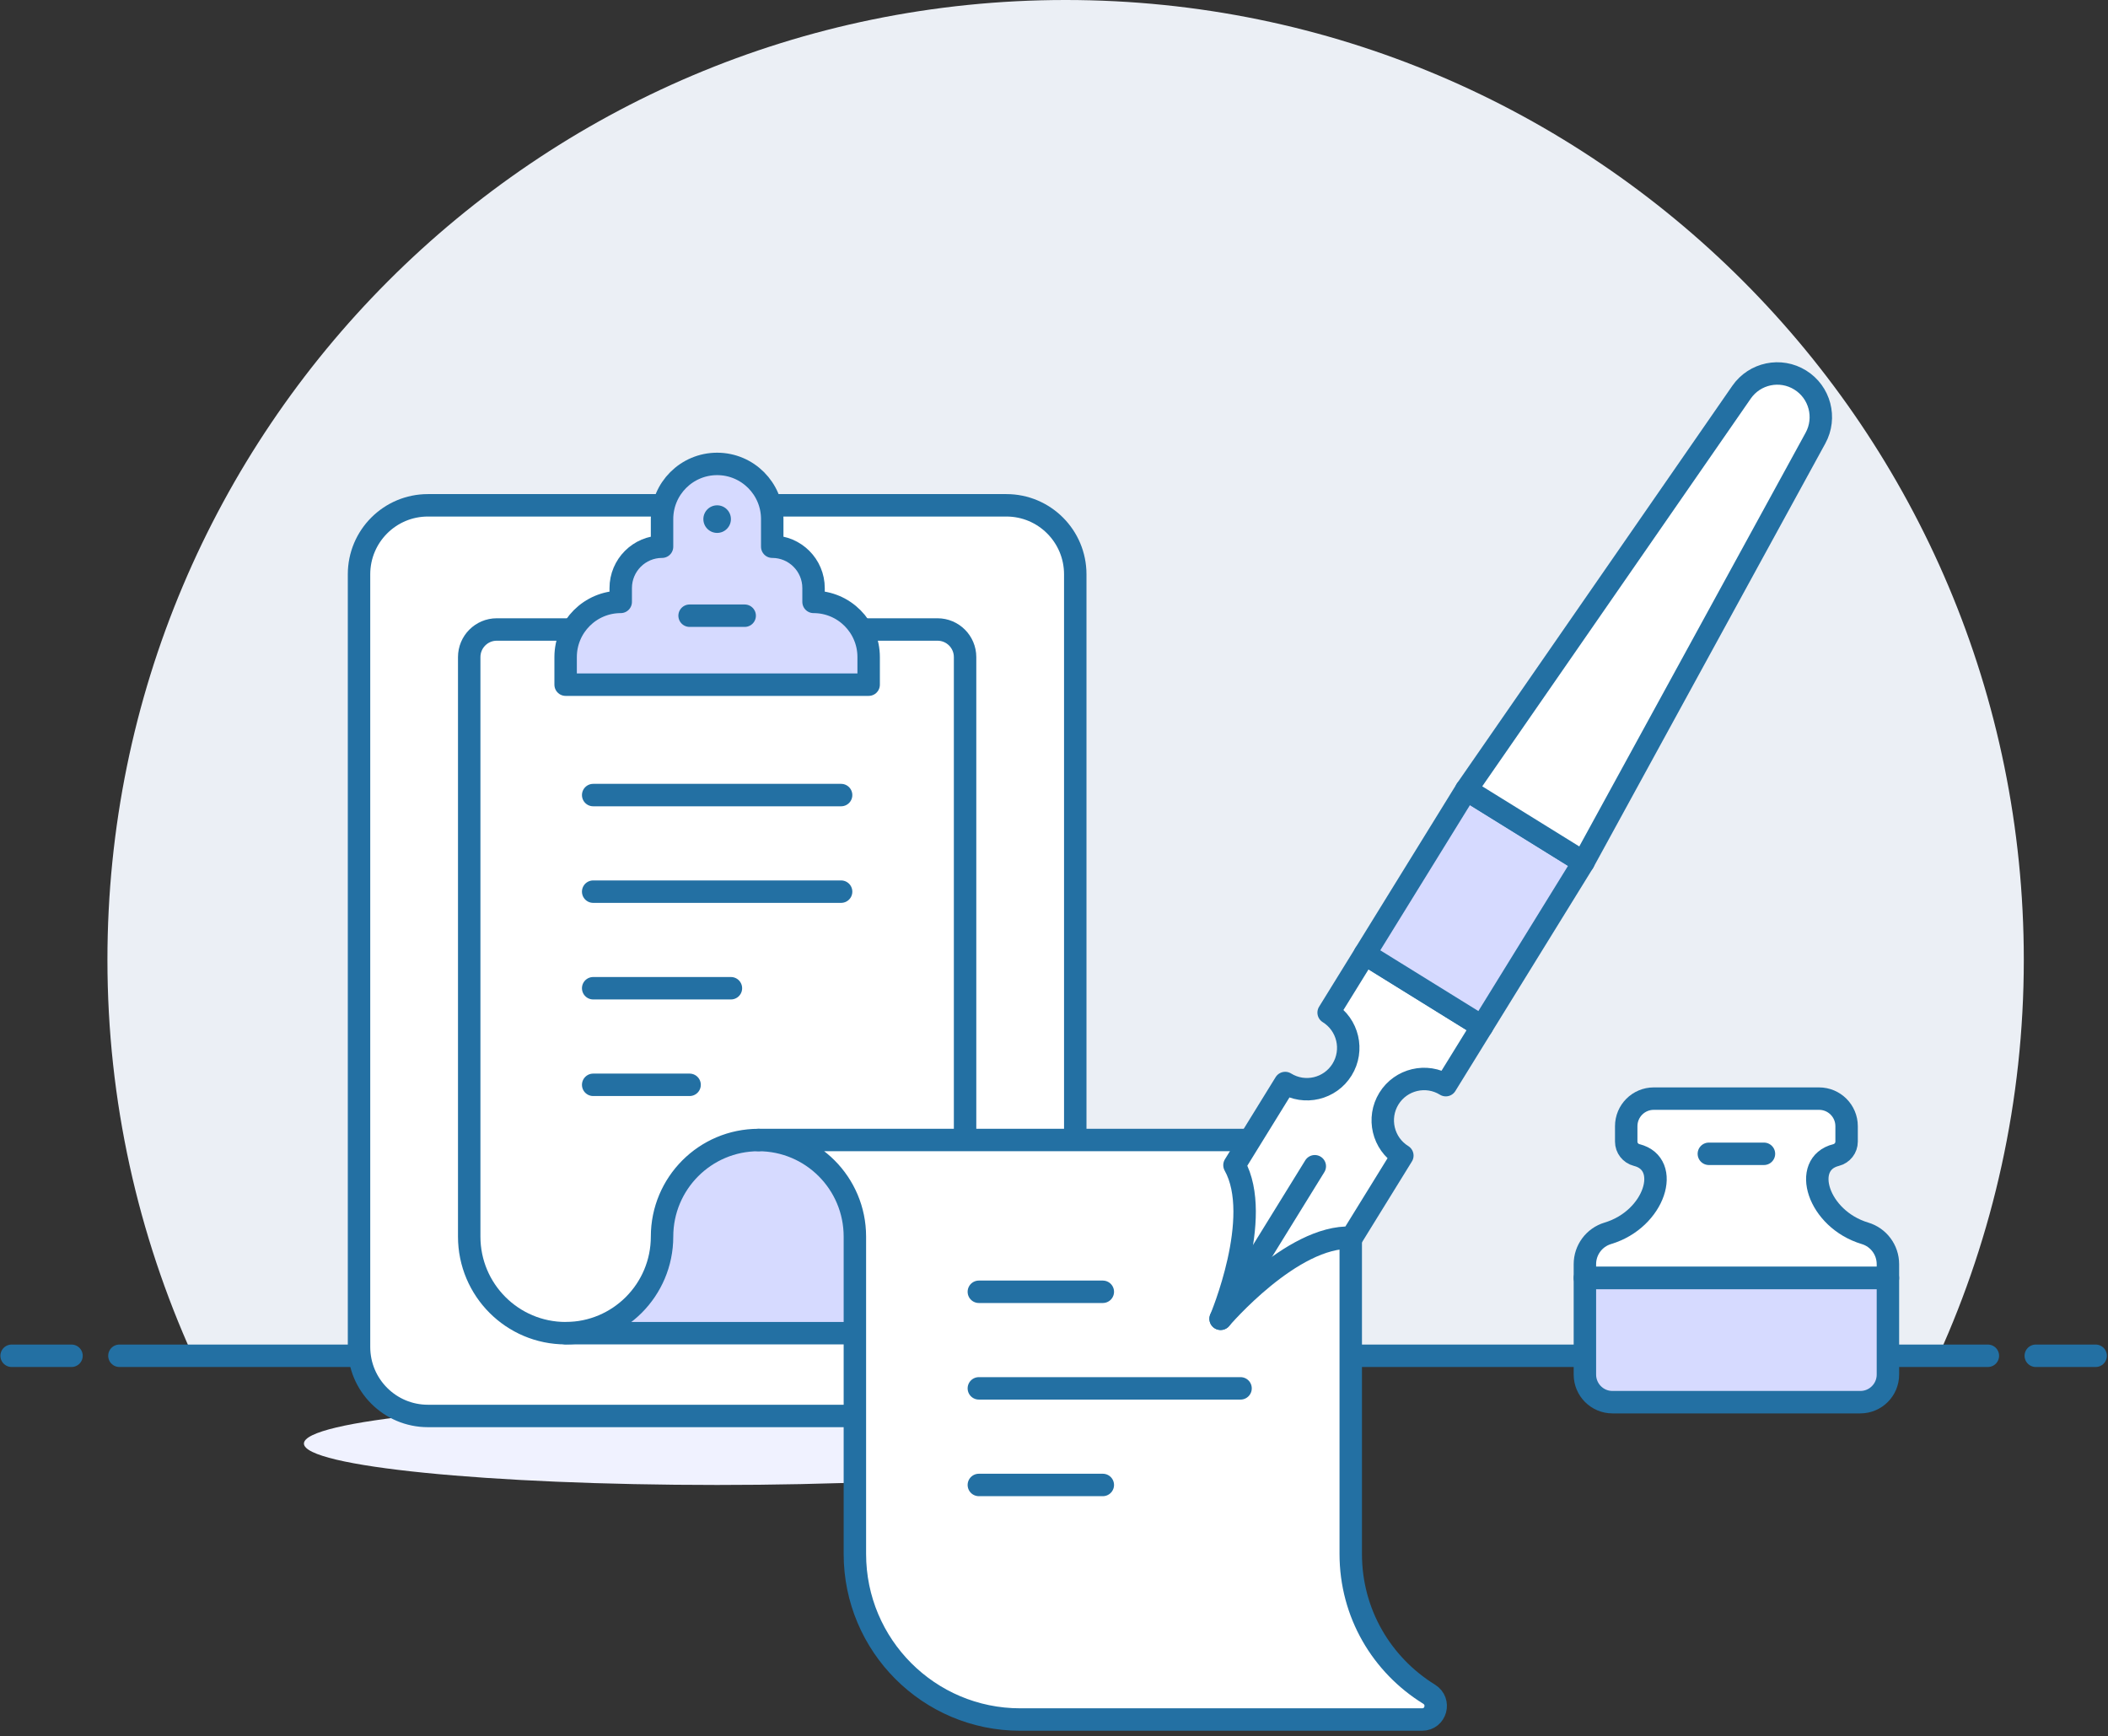 <?xml version="1.0" encoding="UTF-8"?>
<svg width="244px" height="201px" viewBox="0 0 244 201" version="1.1" xmlns="http://www.w3.org/2000/svg" xmlns:xlink="http://www.w3.org/1999/xlink">
    <rect x="0" y="0" width="244" height="201" fill="#333333" stroke="none"/>
    <!-- Generator: Sketch 51.2 (57519) - http://www.bohemiancoding.com/sketch -->
    <title>manage-leases</title>
    <desc>Created with Sketch.</desc>
    <defs></defs>
    <g id="Marketing-Website" stroke="none" stroke-width="1" fill="none" fill-rule="evenodd">
        <g id="manage-leases" transform="translate(1, 0)">
            <path d="M233.254,111.111 C233.254,49.747 183.597,0 122.344,0 C61.092,0 11.435,49.747 11.435,111.111 C11.435,127.458 14.99,142.967 21.317,156.944 L223.372,156.944 C229.702,142.967 233.254,127.458 233.254,111.111" id="Fill-1" fill="#EBEFF5"></path>
            <path d="M12.822,156.944 L229.095,156.944" id="Stroke-3" stroke="#2370A3" stroke-width="2.597" stroke-linecap="round" stroke-linejoin="round"></path>
            <path d="M0.345,156.944 L7.277,156.944" id="Stroke-5" stroke="#2370A3" stroke-width="2.597" stroke-linecap="round" stroke-linejoin="round"></path>
            <path d="M234.64,156.944 L241.572,156.944" id="Stroke-7" stroke="#2370A3" stroke-width="2.597" stroke-linecap="round" stroke-linejoin="round"></path>
            <path d="M129.838,167.106 C129.838,169.751 108.424,171.898 82.009,171.898 C55.593,171.898 34.179,169.751 34.179,167.106 C34.179,164.459 55.593,162.314 82.009,162.314 C108.424,162.314 129.838,164.459 129.838,167.106" id="Fill-9" fill="#F0F2FF"></path>
            <path d="M182.451,147.94 L182.451,159.12 C182.451,160.884 183.879,162.315 185.639,162.315 L214.337,162.315 C216.098,162.315 217.526,160.884 217.526,159.12 L217.526,147.94 L182.451,147.94 Z" id="Fill-11" fill="#D6DAFF"></path>
            <path d="M217.526,147.94 L217.526,146.34 C217.526,144.69 216.447,143.24 214.872,142.768 C209.404,141.129 207.447,134.718 211.534,133.704 C212.244,133.523 212.743,132.887 212.743,132.151 L212.743,130.368 C212.743,128.604 211.317,127.176 209.554,127.176 L190.422,127.176 C188.659,127.176 187.234,128.604 187.234,130.368 L187.234,132.151 C187.234,132.887 187.733,133.523 188.442,133.704 C192.529,134.718 190.572,141.129 185.104,142.768 C183.529,143.24 182.451,144.692 182.451,146.34 L182.451,147.94 L217.526,147.94 Z" id="Fill-13" fill="#FFFFFF"></path>
            <path d="M123.461,66.481 C123.461,62.07 119.893,58.495 115.49,58.495 L48.528,58.495 C44.125,58.495 40.557,62.07 40.557,66.481 L40.557,155.925 C40.557,160.336 44.125,163.911 48.531,163.911 L123.461,163.911 L123.461,66.481 Z" id="Fill-15" fill="#FFFFFF"></path>
            <path d="M123.461,66.481 C123.461,62.07 119.893,58.495 115.49,58.495 L48.528,58.495 C44.125,58.495 40.557,62.07 40.557,66.481 L40.557,155.925 C40.557,160.336 44.125,163.911 48.531,163.911 L123.461,163.911 L123.461,66.481 Z" id="Stroke-17" stroke="#2370A3" stroke-width="2.597" stroke-linecap="round" stroke-linejoin="round"></path>
            <path d="M110.707,76.065 C110.707,74.301 109.279,72.87 107.518,72.87 L56.5,72.87 C54.739,72.87 53.311,74.301 53.311,76.065 L53.311,143.148 C53.311,149.323 58.308,154.329 64.471,154.329 L110.707,154.329 L110.707,76.065 Z" id="Fill-19" fill="#FFFFFF"></path>
            <path d="M64.472,154.328 C70.636,154.328 75.632,149.322 75.632,143.148 C75.632,136.972 80.629,131.967 86.792,131.967 L110.707,131.967 L110.707,154.328 L64.472,154.328 Z" id="Fill-21" fill="#D6DAFF"></path>
            <path d="M110.707,76.065 C110.707,74.301 109.279,72.87 107.518,72.87 L56.5,72.87 C54.739,72.87 53.311,74.301 53.311,76.065 L53.311,143.148 C53.311,149.323 58.308,154.329 64.471,154.329 L110.707,154.329 L110.707,76.065 Z" id="Stroke-23" stroke="#2370A3" stroke-width="2.597" stroke-linecap="round" stroke-linejoin="round"></path>
            <path d="M93.168,69.675 L93.168,68.078 C93.168,65.433 91.028,63.286 88.386,63.286 L88.386,60.092 C88.386,56.564 85.532,53.703 82.008,53.703 C78.487,53.703 75.631,56.564 75.631,60.092 L75.631,63.286 C72.991,63.286 70.848,65.433 70.848,68.078 L70.848,69.675 C67.327,69.675 64.471,72.536 64.471,76.064 L64.471,79.258 L99.546,79.258 L99.546,76.064 C99.546,72.536 96.693,69.675 93.168,69.675" id="Fill-25" fill="#D6DAFF"></path>
            <path d="M93.168,69.675 L93.168,68.078 C93.168,65.433 91.028,63.286 88.386,63.286 L88.386,60.092 C88.386,56.564 85.532,53.703 82.008,53.703 C78.487,53.703 75.631,56.564 75.631,60.092 L75.631,63.286 C72.991,63.286 70.848,65.433 70.848,68.078 L70.848,69.675 C67.327,69.675 64.471,72.536 64.471,76.064 L64.471,79.258 L99.546,79.258 L99.546,76.064 C99.546,72.536 96.693,69.675 93.168,69.675 Z" id="Stroke-27" stroke="#2370A3" stroke-width="2.597" stroke-linecap="round" stroke-linejoin="round"></path>
            <path d="M82.009,58.495 C81.127,58.495 80.414,59.209 80.414,60.092 C80.414,60.975 81.127,61.689 82.009,61.689 C82.89,61.689 83.603,60.975 83.603,60.092 C83.603,59.209 82.89,58.495 82.009,58.495" id="Fill-29" fill="#2370A3"></path>
            <path d="M78.82,71.273 L85.197,71.273" id="Stroke-31" stroke="#2370A3" stroke-width="2.597" stroke-linecap="round" stroke-linejoin="round"></path>
            <path d="M67.66,92.037 L96.358,92.037" id="Stroke-33" stroke="#2370A3" stroke-width="2.597" stroke-linecap="round" stroke-linejoin="round"></path>
            <path d="M67.66,103.217 L96.358,103.217" id="Stroke-35" stroke="#2370A3" stroke-width="2.597" stroke-linecap="round" stroke-linejoin="round"></path>
            <path d="M67.66,114.397 L83.603,114.397" id="Stroke-37" stroke="#2370A3" stroke-width="2.597" stroke-linecap="round" stroke-linejoin="round"></path>
            <path d="M67.66,125.578 L78.82,125.578" id="Stroke-39" stroke="#2370A3" stroke-width="2.597" stroke-linecap="round" stroke-linejoin="round"></path>
            <path d="M86.792,131.968 C80.628,131.968 75.632,136.973 75.632,143.148 C75.632,149.323 70.635,154.329 64.471,154.329" id="Stroke-41" stroke="#2370A3" stroke-width="2.597" stroke-linecap="round" stroke-linejoin="round"></path>
            <path d="M155.348,143.148 C155.348,136.973 150.351,131.967 144.187,131.967 L86.792,131.967 C92.956,131.967 97.952,136.973 97.952,143.148 L97.952,179.884 C97.952,190.47 106.517,199.051 117.084,199.051 L163.605,199.051 C165.21,199.051 165.781,196.964 164.415,196.117 C158.963,192.745 155.348,186.778 155.348,179.884 L155.348,143.148 Z" id="Fill-43" fill="#FFFFFF"></path>
            <path d="M155.348,143.148 C155.348,136.973 150.351,131.967 144.187,131.967 L86.792,131.967 C92.956,131.967 97.952,136.973 97.952,143.148 L97.952,179.884 C97.952,190.47 106.517,199.051 117.084,199.051 L163.605,199.051 C165.21,199.051 165.781,196.964 164.415,196.117 C158.963,192.745 155.348,186.778 155.348,179.884 L155.348,143.148 Z" id="Stroke-45" stroke="#2370A3" stroke-width="2.597" stroke-linecap="round" stroke-linejoin="round"></path>
            <path d="M159.766,127.173 C161.155,124.926 164.108,124.226 166.351,125.617 L170.543,118.828 L156.987,110.426 L152.789,117.22 C155.035,118.612 155.734,121.562 154.345,123.814 C152.956,126.064 150.003,126.762 147.76,125.37 L141.89,134.878 C145.27,140.917 140.284,152.662 140.284,152.662 C140.284,152.662 148.547,142.948 155.451,143.278 L161.321,133.77 C159.075,132.378 158.379,129.426 159.766,127.173" id="Fill-47" fill="#FFFFFF"></path>
            <path d="M159.766,127.173 C161.155,124.926 164.108,124.226 166.351,125.617 L170.543,118.828 L156.987,110.426 L152.789,117.22 C155.035,118.612 155.734,121.562 154.345,123.814 C152.956,126.064 150.003,126.762 147.76,125.37 L141.89,134.878 C145.27,140.917 140.284,152.662 140.284,152.662 C140.284,152.662 148.547,142.948 155.451,143.278 L161.321,133.77 C159.075,132.378 158.379,129.426 159.766,127.173 Z" id="Stroke-49" stroke="#2370A3" stroke-width="2.597" stroke-linecap="round" stroke-linejoin="round"></path>
            <polygon id="Fill-51" fill="#D6DAFF" points="182.283 99.81 168.724 91.41 156.982 110.427 170.543 118.829"></polygon>
            <polygon id="Stroke-53" stroke="#2370A3" stroke-width="2.597" stroke-linecap="round" stroke-linejoin="round" points="182.283 99.81 168.724 91.41 156.982 110.427 170.543 118.829"></polygon>
            <path d="M140.285,152.662 L151.187,135.004" id="Stroke-55" stroke="#2370A3" stroke-width="2.597" stroke-linecap="round" stroke-linejoin="round"></path>
            <path d="M209.14,50.712 C210.429,48.356 209.653,45.401 207.371,43.99 C205.092,42.576 202.108,43.198 200.58,45.404 L168.724,91.409 L182.283,99.809 L209.14,50.712 Z" id="Fill-57" fill="#FFFFFF"></path>
            <path d="M209.14,50.712 C210.429,48.356 209.653,45.401 207.371,43.99 C205.092,42.576 202.108,43.198 200.58,45.404 L168.724,91.409 L182.283,99.809 L209.14,50.712 Z" id="Stroke-59" stroke="#2370A3" stroke-width="2.597" stroke-linecap="round" stroke-linejoin="round"></path>
            <path d="M112.301,149.536 L126.65,149.536" id="Stroke-61" stroke="#2370A3" stroke-width="2.597" stroke-linecap="round" stroke-linejoin="round"></path>
            <path d="M112.301,160.716 L142.593,160.716" id="Stroke-63" stroke="#2370A3" stroke-width="2.597" stroke-linecap="round" stroke-linejoin="round"></path>
            <path d="M112.301,171.898 L126.65,171.898" id="Stroke-65" stroke="#2370A3" stroke-width="2.597" stroke-linecap="round" stroke-linejoin="round"></path>
            <path d="M217.526,147.94 L217.526,146.34 C217.526,144.69 216.447,143.24 214.872,142.768 C209.404,141.129 207.447,134.718 211.534,133.704 C212.244,133.523 212.743,132.887 212.743,132.151 L212.743,130.368 C212.743,128.604 211.317,127.176 209.554,127.176 L190.422,127.176 C188.659,127.176 187.234,128.604 187.234,130.368 L187.234,132.151 C187.234,132.887 187.733,133.523 188.442,133.704 C192.529,134.718 190.572,141.129 185.104,142.768 C183.529,143.24 182.451,144.692 182.451,146.34 L182.451,147.94 L217.526,147.94 Z" id="Stroke-67" stroke="#2370A3" stroke-width="2.597" stroke-linecap="round" stroke-linejoin="round"></path>
            <path d="M196.799,133.564 L203.176,133.564" id="Stroke-69" stroke="#2370A3" stroke-width="2.597" stroke-linecap="round" stroke-linejoin="round"></path>
            <path d="M182.451,147.94 L182.451,159.12 C182.451,160.884 183.879,162.315 185.639,162.315 L214.337,162.315 C216.098,162.315 217.526,160.884 217.526,159.12 L217.526,147.94 L182.451,147.94 Z" id="Stroke-71" stroke="#2370A3" stroke-width="2.597" stroke-linecap="round" stroke-linejoin="round"></path>
        </g>
    </g>
</svg>